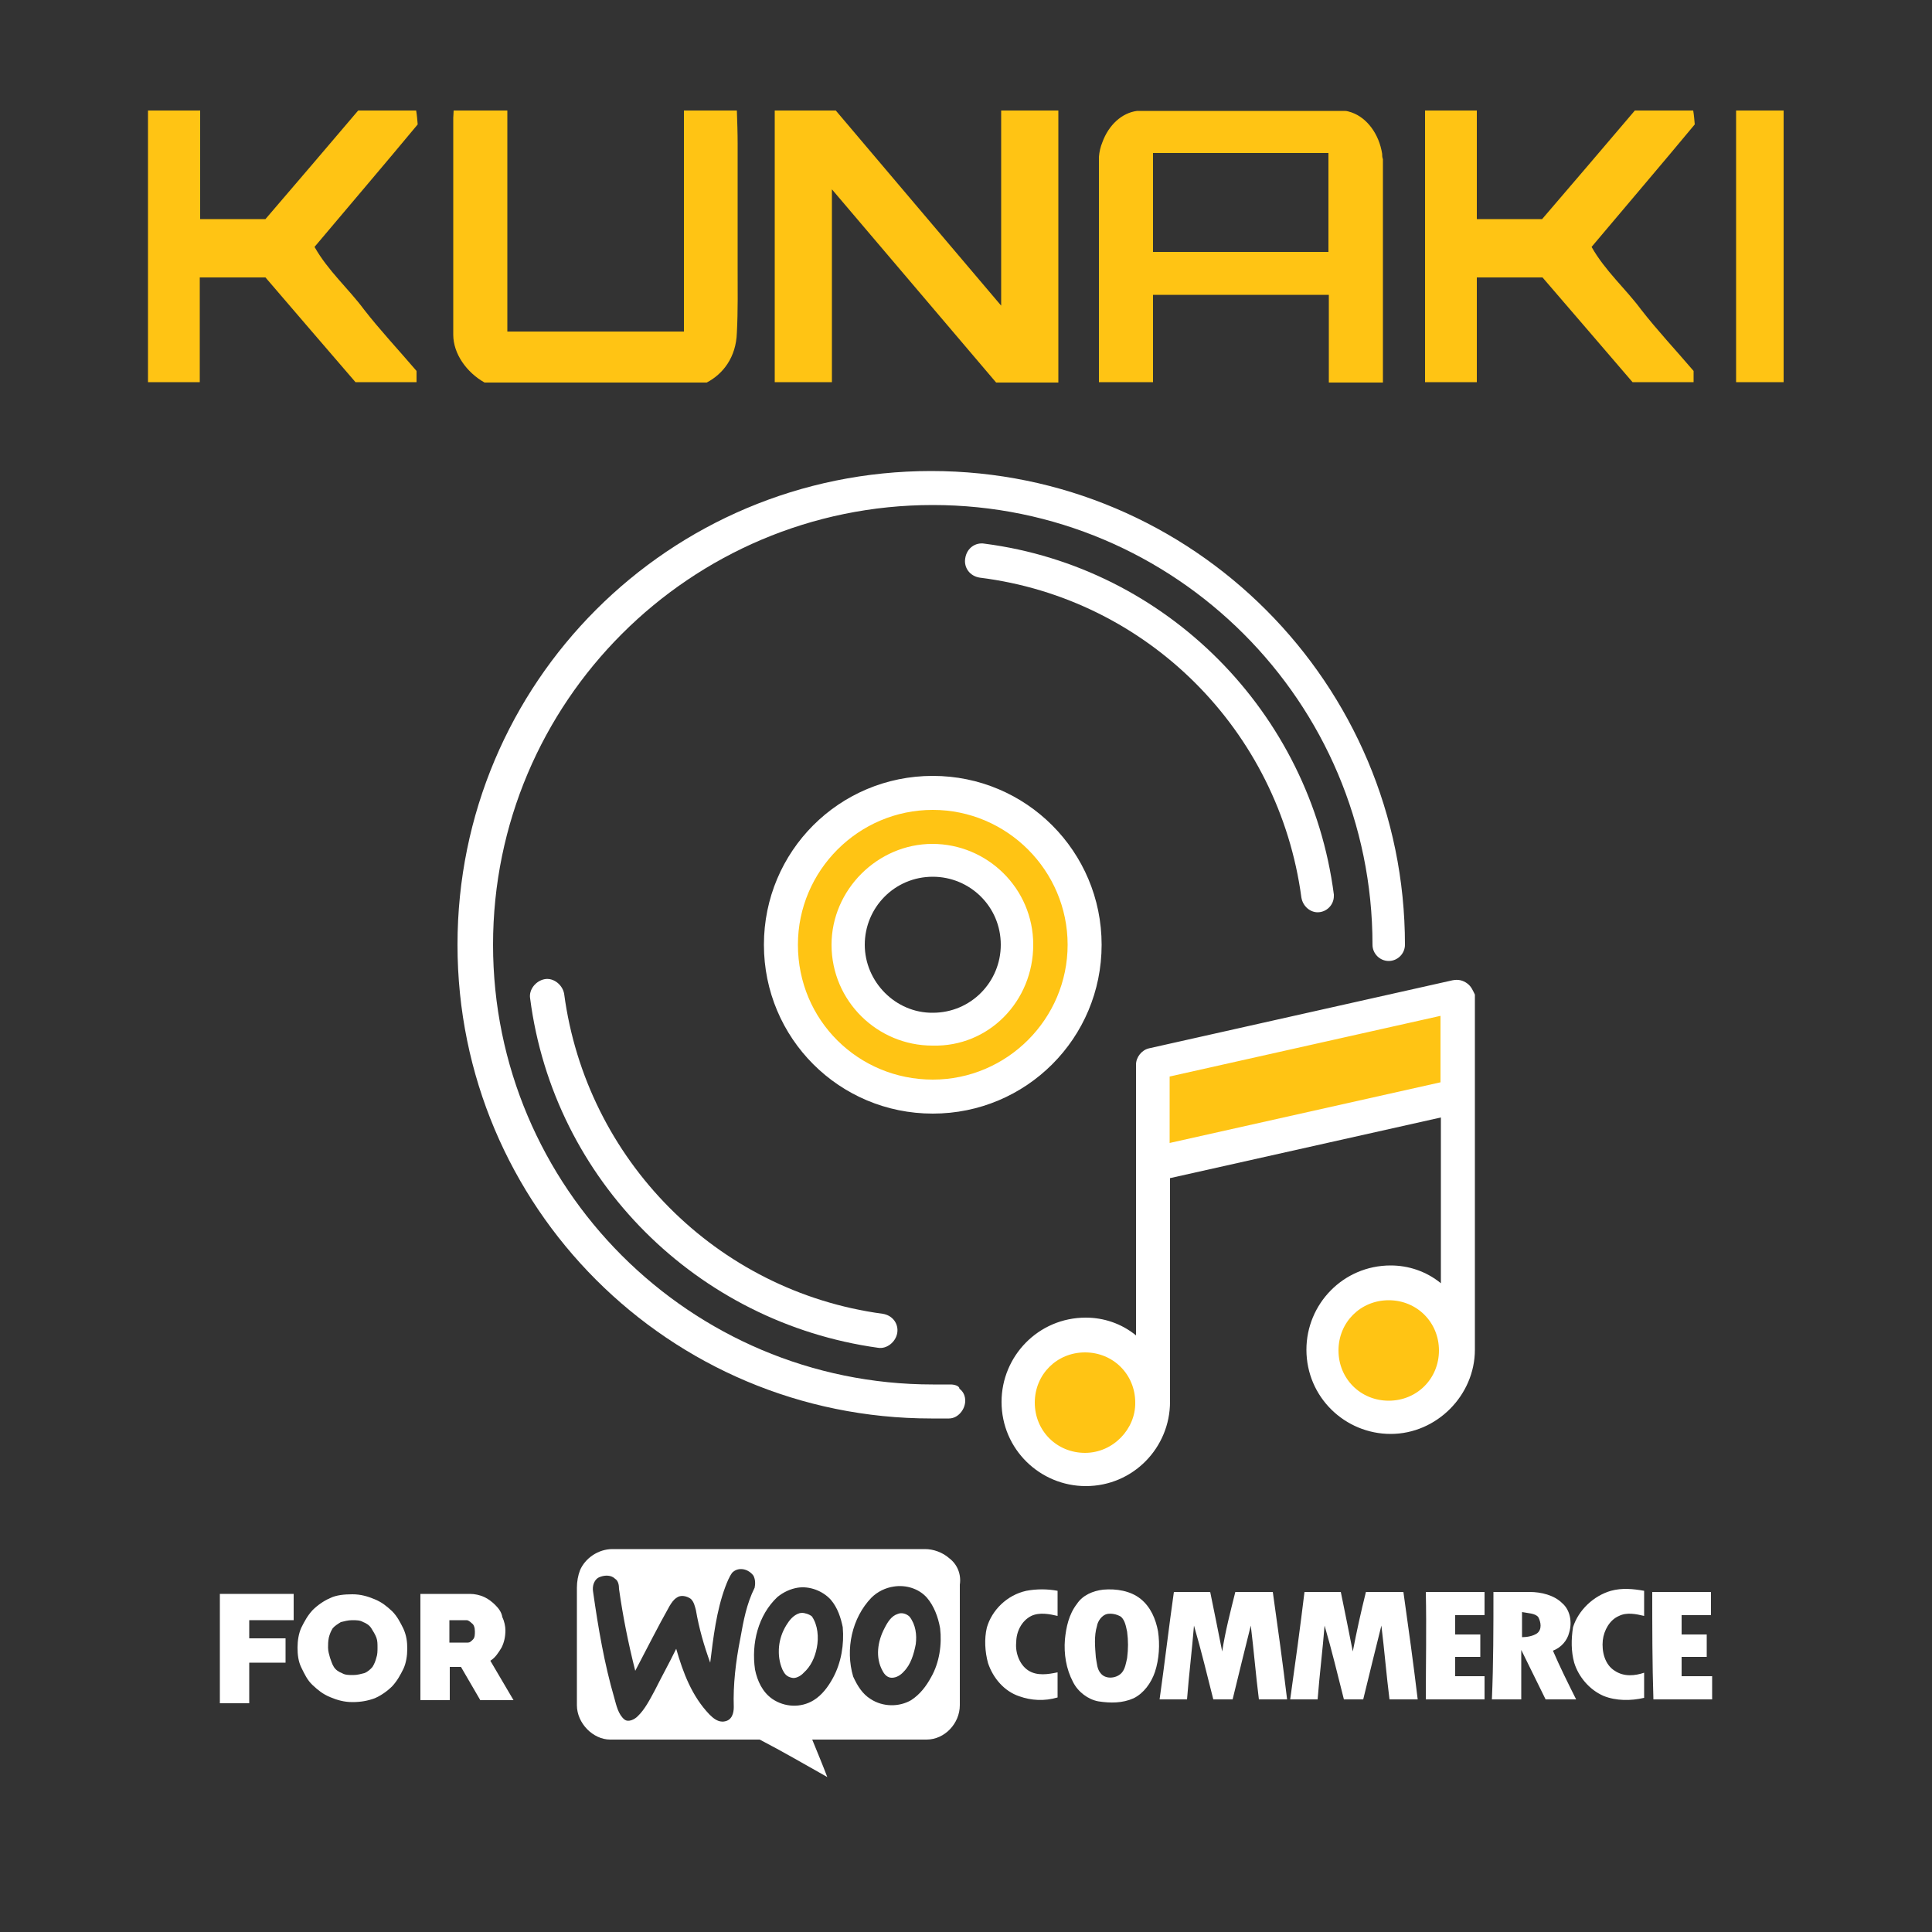 <?xml version="1.0" encoding="utf-8"?>
<!-- Generator: Adobe Illustrator 24.0.2, SVG Export Plug-In . SVG Version: 6.00 Build 0)  -->
<svg version="1.1" id="kunaki-integration-for-woocommerce-icon"
	 xmlns="http://www.w3.org/2000/svg" xmlns:xlink="http://www.w3.org/1999/xlink" x="0px" y="0px" viewBox="0 0 500 500"
	 style="enable-background:new 0 0 500 500;" xml:space="preserve">
<style type="text/css">
	.st0{fill:#333333;}
	.st1{fill:#FFFFFF;}
	.st2{display:none;}
	.st3{display:inline;}
	.st4{fill:#FFC414;}
</style>
<rect class="st0" width="500" height="500"/>
<g id="FOR_WOOCOMMERCE">
	<path class="st1" d="M209.8,418.5c-0.5-0.8-1.8-1.3-2.9-1c-1.6,0.5-2.6,1.8-3.4,3.1c-2.1,3.4-2.6,7.6-1,11.3c0.5,1,1,1.8,2.4,2.1
		c1,0.3,2.4-0.5,3.1-1.3c1.8-1.6,2.9-3.9,3.4-6.5C211.6,423.8,211.4,420.9,209.8,418.5z M209.8,418.5c-0.5-0.8-1.8-1.3-2.9-1
		c-1.6,0.5-2.6,1.8-3.4,3.1c-2.1,3.4-2.6,7.6-1,11.3c0.5,1,1,1.8,2.4,2.1c1,0.3,2.4-0.5,3.1-1.3c1.8-1.6,2.9-3.9,3.4-6.5
		C211.6,423.8,211.4,420.9,209.8,418.5z M245.7,403.3c-1.8-1.6-4.2-2.4-6.3-2.4h-80.9c-3.7,0-7.1,2.4-8.4,5.5
		c-0.5,1.3-0.8,2.9-0.8,4.5c0,10.2,0,20.2,0,30.4c0,4.7,4.2,8.9,8.6,8.9c13.1,0,25.9,0,38.7,0c6,3.1,11.8,6.5,17.5,9.7
		c-1.3-3.4-2.6-6.5-3.9-9.7c9.9,0,19.6,0,29.6,0c4.7,0,8.6-4.2,8.6-8.9v-31.2C248.8,407.5,247.8,404.9,245.7,403.3z M189.9,441.8
		c0,1.6-0.5,3.4-2.4,3.7c-1.6,0.3-2.9-0.8-3.9-1.8c-4.5-4.7-6.8-10.7-8.6-17c-1.8,3.7-3.7,7.1-5.5,10.7c-1.3,2.4-2.6,5-4.5,6.8
		c-0.8,0.8-2.4,1.6-3.4,0.8c-1.6-1.3-2.1-3.7-2.6-5.5c-2.6-8.9-4.2-18.3-5.5-27.5c-0.3-1.6,0.3-3.4,1.8-3.9c1.3-0.5,2.9-0.5,3.9,0.5
		c0.8,0.5,1,1.6,1,2.6c1,7.1,2.4,14.1,4.2,21.2c2.9-5.5,5.8-11.3,8.9-16.8c0.5-0.8,1-1.6,1.8-2.1c1-0.8,2.6-0.5,3.7,0.3
		c0.8,0.8,1,1.8,1.3,2.9c0.8,4.7,2.1,9.2,3.7,13.6c0.8-6.5,1.6-13.4,3.9-19.6c0.5-1.3,1-2.6,1.8-3.7c1.6-1.6,4.2-1,5.5,0.8
		c0.5,1,0.5,2.1,0.3,3.1c-2.1,4.2-2.9,8.6-3.7,13.1C190.4,430,189.7,436.1,189.9,441.8z M215.6,434.2c-1.3,2.4-2.9,4.5-5,5.8
		c-3.4,2.1-7.6,1.8-10.7-0.3c-2.6-1.8-3.9-4.7-4.5-7.6c-1-6.8,0.8-14.1,5.8-18.8c1.6-1.3,3.4-2.1,5.2-2.4c3.1-0.5,6.5,0.8,8.6,3.1
		c1.8,2.1,2.6,4.7,3.1,7.1C218.5,425.6,217.7,430.3,215.6,434.2z M241,434c-1.3,2.4-2.9,4.5-5.2,6c-3.1,1.8-7.3,1.8-10.5-0.3
		c-2.1-1.3-3.4-3.4-4.5-5.8c-2.1-7.1-0.3-15.2,4.7-20.4c1.6-1.6,3.7-2.6,5.8-2.9c3.1-0.5,6.5,0.5,8.6,2.9c1.8,2.1,2.9,5,3.4,7.9
		C243.8,425.6,243.1,430.3,241,434z M232.3,417.7c-1.6,0.5-2.6,2.1-3.4,3.7c-1.8,3.4-2.4,7.6-0.5,11c0.5,1,1.3,1.8,2.4,1.8
		c1.3,0,2.4-0.8,3.1-1.6c1.8-1.8,2.6-4.5,3.1-7.1c0.3-2.4,0-5-1.6-7.1C234.7,417.7,233.4,417.2,232.3,417.7z M206.9,417.7
		c-1.6,0.5-2.6,1.8-3.4,3.1c-2.1,3.4-2.6,7.6-1,11.3c0.5,1,1,1.8,2.4,2.1c1,0.3,2.4-0.5,3.1-1.3c1.8-1.6,2.9-3.9,3.4-6.5
		c0.5-2.6,0.3-5.8-1.3-8.1C209.3,417.7,208,417.2,206.9,417.7z"/>
	<path class="st1" d="M265.6,411.7c2.6-0.5,5.5-0.5,8.1,0c0,2.1,0,4.5,0,6.5c-2.1-0.5-4.7-1-6.8,0c-2.6,1.3-3.9,4.2-3.9,6.8
		c-0.3,2.6,0.8,5.8,3.1,7.3s5.2,1,7.6,0.5c0,2.1,0,4.5,0,6.5c-3.4,1-6.8,0.8-9.9-0.3c-3.9-1.3-6.8-4.7-8.1-8.6
		c-0.8-2.9-1-6.3-0.3-9.2C256.7,416.7,260.6,412.8,265.6,411.7 M285.5,411.4c3.4-0.3,7.1,0.3,9.7,2.4c2.6,2.1,3.9,5.2,4.5,8.4
		c0.5,3.4,0.3,7.1-0.8,10.5c-1,2.9-2.9,5.5-5.5,6.8c-2.9,1.3-6,1.3-9.2,0.8c-2.6-0.5-5.2-2.4-6.5-5c-1.8-3.4-2.4-7.3-2.1-11
		c0.3-3.1,1-6.5,3.1-9.2C280.2,412.8,282.9,411.7,285.5,411.4 M286.5,417.7c-1.3,0.3-2.4,1.8-2.6,3.1c-0.8,2.6-0.5,5.5-0.3,8.1
		c0.3,1.6,0.3,3.1,1.3,4.2c1.3,1.6,4.2,1.3,5.5-0.3c0.8-1,1-2.4,1.3-3.7c0.3-2.4,0.3-4.5,0-6.8c-0.3-1.3-0.5-2.9-1.6-3.9
		C288.9,417.7,287.6,417.5,286.5,417.7 M416.9,411.7c2.9-0.8,5.8-0.5,8.6,0c0,2.1,0,4.5,0,6.5c-2.1-0.5-4.5-1-6.5,0
		c-2.4,1-3.9,3.7-4.2,6.3c-0.3,2.9,0.5,6.3,3.1,7.9c2.4,1.6,5.2,1.3,7.6,0.5c0,2.1,0,4.5,0,6.5c-3.4,0.8-7.3,0.8-10.5-0.5
		c-3.7-1.6-6.5-5-7.6-8.6c-0.8-2.9-0.8-6-0.3-9.2C408.5,416.7,412.4,413,416.9,411.7 M303.8,412c3.1,0,6.3,0,9.4,0
		c1,5,2.1,10.2,3.1,15.4c0.8-5.2,2.1-10.2,3.4-15.4c3.1,0,6.5,0,9.7,0c1.3,9.2,2.6,18.6,3.7,27.8c-2.4,0-5,0-7.3,0
		c-0.8-6.3-1.3-12.6-2.1-19.1c-1.6,6.3-3.1,12.6-4.7,19.1c-1.6,0-3.4,0-5,0c-1.6-6.3-3.1-12.6-5-19.1c-0.5,6.3-1.3,12.6-1.8,19.1
		c-2.4,0-4.7,0-7.1,0C301.4,430.6,302.5,421.1,303.8,412 M337.6,412c3.1,0,6.3,0,9.4,0c1,5,2.1,10.2,3.1,15.4
		c1-5.2,2.1-10.2,3.4-15.4h9.7c1.3,9.2,2.6,18.6,3.7,27.8c-2.4,0-5,0-7.3,0c-0.8-6.3-1.3-12.6-2.1-19.1c-1.6,6.3-3.1,12.6-4.7,19.1
		c-1.6,0-3.4,0-5,0c-1.6-6.3-3.1-12.6-5-19.1c-0.5,6.3-1.3,12.6-1.8,19.1c-2.4,0-4.7,0-7.1,0C335.2,430.6,336.5,421.1,337.6,412
		 M369,412c5,0,10.2,0,15.2,0c0,1.8,0,3.9,0,6c-2.6,0-5,0-7.6,0c0,1.8,0,3.4,0,5c2.1,0,4.5,0,6.5,0c0,1.8,0,3.9,0,5.8
		c-2.1,0-4.5,0-6.5,0c0,1.6,0,3.4,0,5c2.6,0,5.2,0,7.6,0c0,1.8,0,3.9,0,6c-5,0-10.2,0-15.2,0C369,430.6,369.2,421.4,369,412
		 M386.5,412c3.1,0,6.3,0,9.4,0c2.9,0,6.3,0.8,8.4,2.9c2.1,1.8,2.6,5,1.8,7.6c-0.5,2.1-2.1,3.9-4.2,4.7c1.8,4.2,3.9,8.4,6,12.6
		c-2.6,0-5.2,0-7.9,0c-2.1-4.2-4.2-8.6-6.3-12.8c0,4.2,0,8.6,0,12.8c-2.6,0-5,0-7.6,0C386.5,430.6,386.5,421.1,386.5,412
		 M393.9,417.2c0,2.1,0,4.5,0,6.5c1.3,0,2.9-0.3,3.9-1c1.3-1,1-2.9,0.3-4.2C397.3,417.5,395.4,417.5,393.9,417.2 M427.6,412
		c5,0,9.9,0,15.2,0c0,1.8,0,3.9,0,6c-2.6,0-5.2,0-7.6,0c0,1.8,0,3.4,0,5c2.1,0,4.5,0,6.5,0c0,1.8,0,3.9,0,5.8h-6.5c0,1.8,0,3.4,0,5
		c2.6,0,5.2,0,7.9,0c0,1.8,0,3.9,0,6c-5,0-10.2,0-15.2,0C427.6,430.6,427.6,421.1,427.6,412"/>
	<path class="st1" d="M56.9,440.5v-28H76v6.8H64.5v4.7h9.4v6.3h-9.4v10.5h-7.6V440.5z"/>
	<path class="st1" d="M91.2,440.5c-2.1,0-3.9-0.5-5.8-1.3s-3.1-1.8-4.5-3.1s-2.1-2.9-2.9-4.5s-1-3.4-1-5.2c0-1.8,0.3-3.7,1-5.2
		c0.8-1.6,1.6-3.1,2.9-4.5c1.3-1.3,2.9-2.4,4.5-3.1c1.6-0.8,3.7-1,5.8-1s3.9,0.5,5.8,1.3s3.1,1.8,4.5,3.1c1.3,1.3,2.1,2.9,2.9,4.5
		c0.8,1.8,1,3.4,1,5.2c0,1.8-0.3,3.7-1,5.2c-0.8,1.6-1.6,3.1-2.9,4.5c-1.3,1.3-2.9,2.4-4.5,3.1C95.1,440.2,93.3,440.5,91.2,440.5z
		 M84.9,426.4c0,1,0.3,1.8,0.5,2.6c0.3,0.8,0.5,1.6,1,2.4c0.5,0.8,1.3,1.3,2.1,1.6c0.8,0.5,1.8,0.5,2.9,0.5s2.1-0.3,2.9-0.5
		c0.8-0.3,1.6-1,2.1-1.6c0.5-0.8,0.8-1.6,1-2.4c0.3-0.8,0.3-1.8,0.3-2.6c0-1,0-1.8-0.3-2.6c-0.3-0.8-0.8-1.6-1.3-2.4
		c-0.5-0.8-1.3-1.3-2.1-1.6c-0.8-0.5-1.8-0.5-2.9-0.5c-1,0-2.1,0.3-2.9,0.5c-0.8,0.5-1.6,1-2.1,1.6c-0.5,0.8-0.8,1.6-1,2.4
		C84.9,424.8,84.9,425.6,84.9,426.4z"/>
	<path class="st1" d="M108.8,440.5v-28h12.8c1.3,0,2.6,0.3,3.7,0.8s2.1,1.3,2.9,2.1s1.6,1.8,1.8,3.1c0.5,1,0.8,2.4,0.8,3.4
		c0,1.6-0.3,3.1-1,4.5c-0.8,1.3-1.6,2.6-2.9,3.4l6,10.2h-8.6l-5-8.6h-2.9v8.6h-7.6V440.5z M116.4,425.1h4.7c0.5,0,0.8-0.3,1.3-0.8
		c0.5-0.5,0.5-1.3,0.5-2.1c0-1-0.3-1.8-0.8-2.1c-0.5-0.5-1-0.8-1.3-0.8h-4.5V425.1z"/>
</g>
<g id="BY_GREYFOREST_MEDIA" class="st2">
	<g class="st3">
		<g>
			<g>
				<path class="st1" d="M146.3,471.8c-1.2,1-2.6,1.5-4.3,1.5c-1.2,0-2.2-0.2-3.3-0.5c-1-0.3-1.9-1-2.7-1.7
					c-0.7-0.7-1.4-1.7-1.9-2.7c-0.5-1-0.7-2.4-0.7-3.8c0-1.2,0.2-2.4,0.7-3.4c0.5-1,1-1.9,1.9-2.7c0.9-0.7,1.7-1.4,2.7-1.9
					c1-0.5,2.2-0.7,3.4-0.7c0.9,0,1.5,0,2.2,0.2s1.4,0.3,2.1,0.7c0.7,0.3,1.2,0.7,1.7,1.2c0.5,0.5,0.9,1,1.2,1.5l-3.6,2.7
					c-0.3-0.7-0.9-1.2-1.5-1.7c-0.7-0.3-1.4-0.7-2.2-0.7c-0.5,0-1,0.2-1.5,0.3c-0.5,0.2-0.9,0.5-1.2,1c-0.3,0.3-0.7,0.9-0.9,1.4
					c-0.2,0.5-0.3,1.2-0.3,1.9s0.2,1.4,0.3,1.9c0.2,0.5,0.5,1,0.9,1.4s0.7,0.7,1.2,0.9c0.5,0.2,1,0.3,1.5,0.3c1.4,0,2.6-0.5,3.6-1.7
					h-2.9v-3.4h7v9.2h-3.4V471.8z"/>
				<path class="st1" d="M152.7,473.1v-17.3h7.9c0.9,0,1.5,0.2,2.4,0.5c0.7,0.3,1.4,0.9,1.9,1.4c0.5,0.5,0.9,1.2,1.2,1.9
					s0.5,1.4,0.5,2.2c0,1-0.2,1.9-0.7,2.7c-0.5,0.9-1,1.5-1.9,2.1l3.6,6.3h-5.3l-3.1-5.3h-1.7v5.3L152.7,473.1L152.7,473.1z
					 M157.3,463.7h2.9c0.3,0,0.5-0.2,0.9-0.5c0.3-0.3,0.3-0.9,0.3-1.4c0-0.7-0.2-1-0.5-1.4s-0.5-0.5-0.9-0.5h-2.9L157.3,463.7
					L157.3,463.7z"/>
				<path class="st1" d="M181.3,469v4.1h-12.3v-17.3h12.2v4.1h-7.4v2.4h6.3v3.8h-6.3v2.7L181.3,469L181.3,469z"/>
				<path class="st1" d="M187.1,456l3.1,7.5l3.1-7.5h5.1l-6,11.5v5.6h-4.8v-5.8l-5.8-11.5h5.3V456z"/>
				<path class="st1" d="M199.7,473.1v-17.3h11.8v4.1h-7v2.9h5.8v3.8h-5.8v6.3h-4.8V473.1z"/>
				<path class="st1" d="M221,473.3c-1.4,0-2.6-0.2-3.6-0.7c-1-0.5-2.1-1.2-2.7-2.1c-0.7-0.9-1.4-1.7-1.7-2.7s-0.7-2.1-0.7-3.3
					s0.2-2.2,0.7-3.3c0.5-1,1-2.1,1.9-2.7c0.9-0.9,1.7-1.4,2.7-1.9c1-0.5,2.2-0.7,3.6-0.7s2.6,0.2,3.6,0.7s2.1,1.2,2.7,2.1
					c0.7,0.9,1.4,1.7,1.7,2.7c0.3,1,0.7,2.1,0.7,3.3s-0.2,2.2-0.7,3.3c-0.5,1-1,1.9-1.9,2.7c-0.9,0.9-1.7,1.4-2.7,1.9
					C223.4,473.1,222.2,473.3,221,473.3z M217,464.6c0,0.5,0,1.2,0.2,1.7c0.2,0.5,0.3,1,0.7,1.4c0.3,0.3,0.7,0.7,1.2,1
					c0.5,0.3,1,0.3,1.7,0.3s1.2-0.2,1.7-0.3c0.5-0.2,0.9-0.7,1.2-1c0.3-0.5,0.5-0.9,0.7-1.5s0.2-1,0.2-1.7c0-0.5,0-1.2-0.2-1.7
					c-0.2-0.5-0.3-1-0.7-1.4c-0.3-0.3-0.7-0.7-1.2-1c-0.5-0.2-1-0.3-1.7-0.3s-1.2,0.2-1.7,0.3c-0.5,0.3-0.9,0.7-1.2,1
					c-0.3,0.5-0.5,0.9-0.7,1.5C217,463.6,217,464.1,217,464.6z"/>
				<path class="st1" d="M231.7,473.1v-17.3h7.9c0.9,0,1.5,0.2,2.4,0.5c0.7,0.3,1.4,0.9,1.9,1.4c0.5,0.5,0.9,1.2,1.2,1.9
					s0.5,1.4,0.5,2.2c0,1-0.2,1.9-0.7,2.7c-0.5,0.9-1,1.5-1.9,2.1l3.6,6.3h-5.3l-3.1-5.3h-1.7v5.3L231.7,473.1L231.7,473.1z
					 M236.4,463.7h2.9c0.3,0,0.5-0.2,0.9-0.5c0.3-0.3,0.3-0.9,0.3-1.4c0-0.7-0.2-1-0.5-1.4s-0.5-0.5-0.9-0.5h-2.9L236.4,463.7
					L236.4,463.7z"/>
				<path class="st1" d="M260.3,469v4.1H248v-17.3h12.2v4.1h-7.4v2.4h6.3v3.8h-6.3v2.7L260.3,469L260.3,469z"/>
				<path class="st1" d="M273,461.7c-0.5-0.3-1-0.5-1.5-0.9c-0.5-0.2-0.9-0.3-1.5-0.5c-0.5-0.2-1-0.2-1.5-0.2c-0.3,0-0.7,0-1,0.2
					c-0.2,0.2-0.3,0.3-0.3,0.7c0,0.2,0,0.3,0.2,0.5c0.2,0.2,0.3,0.3,0.7,0.3c0.3,0.2,0.7,0.2,1,0.3c0.3,0.2,0.9,0.2,1.4,0.3
					c0.9,0.2,1.5,0.5,2.2,0.9c0.7,0.3,1.2,0.7,1.7,1c0.5,0.3,0.9,0.9,1,1.4c0.2,0.5,0.3,1.2,0.3,2.1c0,1-0.2,1.9-0.5,2.6
					s-0.9,1.2-1.5,1.7c-0.7,0.3-1.4,0.7-2.1,0.9c-0.9,0.2-1.5,0.3-2.4,0.3c-0.7,0-1.2,0-1.9-0.2c-0.7-0.2-1.4-0.2-2.1-0.3
					c-0.7-0.2-1.4-0.3-1.9-0.7c-0.7-0.2-1.2-0.5-1.7-0.9l2.1-4.1c0.5,0.3,1.2,0.7,1.7,1c0.5,0.2,1,0.5,1.7,0.7
					c0.7,0.2,1.4,0.3,2.1,0.3c0.5,0,0.9,0,1-0.2c0.2-0.2,0.3-0.3,0.3-0.5c0-0.2-0.2-0.5-0.3-0.7c-0.2-0.2-0.5-0.3-0.9-0.5
					c-0.3-0.2-0.7-0.3-1.2-0.3c-0.5-0.2-1-0.3-1.5-0.5c-0.7-0.3-1.4-0.5-1.9-0.9s-1-0.7-1.4-1c-0.3-0.3-0.7-0.9-0.9-1.4
					c-0.2-0.5-0.2-1-0.2-1.7c0-1,0.2-1.9,0.5-2.6c0.3-0.7,0.9-1.4,1.4-1.9c0.5-0.5,1.2-0.9,2.1-1s1.5-0.3,2.4-0.3
					c0.7,0,1.2,0,1.9,0.2c0.7,0.2,1.2,0.3,1.7,0.5c0.5,0.2,1,0.3,1.5,0.7c0.5,0.2,0.9,0.3,1.4,0.7L273,461.7z"/>
				<path class="st1" d="M291,460.1h-5v13.2h-4.8v-13.2h-4.8V456h14.7L291,460.1L291,460.1z"/>
				<path class="st1" d="M310.5,473.1v-9.1l-2.9,6.3H305l-2.9-6.3v9.1h-4.8v-17.3h5.1l3.8,8l3.8-8h5.1v17.3H310.5z"/>
				<path class="st1" d="M330.5,469v4.1h-12.3v-17.3h12.2v4.1H323v2.4h6.3v3.8H323v2.7L330.5,469L330.5,469z"/>
				<path class="st1" d="M332.7,473.1v-17.3h6.7c1.4,0,2.7,0.2,3.8,0.7c1,0.5,2.1,1,2.7,1.9c0.7,0.9,1.2,1.7,1.7,2.7
					c0.3,1,0.5,2.2,0.5,3.4c0,1.4-0.2,2.6-0.7,3.6c-0.3,1-1,1.9-1.7,2.7c-0.7,0.7-1.7,1.4-2.7,1.7c-1,0.3-2.2,0.7-3.6,0.7
					L332.7,473.1L332.7,473.1z M343.3,464.6c0-0.7-0.2-1.2-0.3-1.9c-0.2-0.7-0.5-1-0.7-1.4c-0.3-0.3-0.7-0.7-1.2-0.9s-1-0.3-1.7-0.3
					h-1.9v8.9h1.9c0.7,0,1.2-0.2,1.7-0.3s0.9-0.5,1.2-1c0.3-0.3,0.5-0.9,0.7-1.4S343.3,465.3,343.3,464.6z"/>
				<path class="st1" d="M350.2,473.1v-17.3h4.8v17.3H350.2z"/>
				<path class="st1" d="M362.3,456h4.3l6,17.3h-4.8l-1-3.4h-4.6l-1,3.4h-4.8L362.3,456z M365.9,466.6l-1.5-5.3l-1.5,5.3H365.9z"/>
			</g>
		</g>
	</g>
	<g class="st3">
		<g>
			<g>
				<path class="st1" d="M166.9,446.1c-0.7,0-1.2-0.2-1.7-0.5c-0.5-0.3-0.7-0.7-0.9-1.2l-0.3,1.5h-2.4l2.7-12.7h2.7l-1,5
					c0.3-0.5,0.9-0.9,1.4-1.2c0.5-0.3,1.2-0.5,1.7-0.5c0.5,0,0.9,0.2,1.2,0.3s0.7,0.5,0.9,0.9c0.2,0.3,0.5,0.7,0.5,1.2
					s0.2,0.9,0.2,1.4c0,0.9-0.2,1.5-0.5,2.2c-0.3,0.7-0.7,1.4-1.2,1.9c-0.5,0.5-1,0.9-1.7,1.2C168.2,445.9,167.6,446.1,166.9,446.1z
					 M166.7,443.7c0.3,0,0.7,0,0.9-0.2c0.3-0.2,0.5-0.3,0.9-0.7c0.3-0.3,0.3-0.5,0.5-0.9c0.2-0.3,0.2-0.7,0.2-1c0-0.5-0.2-1-0.3-1.4
					c-0.2-0.3-0.5-0.5-1-0.5c-0.3,0-0.9,0.2-1.2,0.5c-0.3,0.3-0.7,0.7-1,1.2l-0.3,1.9c0.2,0.3,0.3,0.7,0.5,0.9
					C165.8,443.7,166.2,443.7,166.7,443.7z"/>
				<path class="st1" d="M171.3,447.8c0.3,0,0.7,0,0.9,0c0.2,0,0.5-0.2,0.7-0.2c0.2,0,0.3-0.2,0.5-0.3c0.2-0.2,0.3-0.3,0.5-0.5
					l0.5-0.7l-1.4-9.2h2.9l0.5,6.7l0.5-1c0.5-1,1-1.9,1.4-2.7s0.7-1.9,0.9-2.9h2.7c-0.2,0.5-0.3,1-0.5,1.5c-0.2,0.5-0.3,1-0.7,1.5
					c-0.3,0.5-0.5,1.2-1,1.9c-0.3,0.7-0.9,1.5-1.4,2.4l-1.4,2.2c-0.3,0.7-0.9,1.2-1.2,1.7s-0.9,0.9-1.2,1s-0.9,0.5-1.4,0.7
					c-0.5,0.2-1,0.2-1.5,0.2L171.3,447.8z"/>
			</g>
		</g>
	</g>
</g>
<path class="st4" d="M259.1,28.6v50.5c-14.3-16.9-28.7-33.8-42.8-50.5h-15.8v70.3h14.8V49c14.2,16.7,28.3,33.3,42.5,50h16.1V28.6
	C273.9,28.6,259.1,28.6,259.1,28.6z M357.7,39.8c-0.8-5.1-3.9-9.3-7.9-10.7c-0.6-0.2-1.2-0.4-1.8-0.4h-53.7c-4,0.5-7.4,3.7-9,8.1
	c-0.5,1.2-0.8,2.5-0.9,3.8c0,0,0,0.1,0,0.1v12.2c0,2.6,0,5.2,0,7.8v38.2h14V76.3h0.3l0,0h44.9l0,0h0.3v22.7h14V41.2
	C357.7,40.7,357.7,40.2,357.7,39.8z M343.8,65.2h-45.4V39.6h45.4L343.8,65.2L343.8,65.2z M411.9,63.9c9-10.7,17.9-21.1,26.7-31.7
	c-0.1-1.2-0.2-2.4-0.4-3.6h-15.1c-7.9,9.3-16.1,18.9-24,28.1c-3.4,0-6.6,0-9.7,0h-7.2V28.6h-13.4v70.3h13.4l0-27.1h17
	c7.8,9.1,15.7,18.2,23.3,27.1h15.8v-2.9c-4.7-5.5-9.4-10.5-13.6-15.9C420.7,74.7,415.4,70.1,411.9,63.9z M81.4,63.9
	c9-10.7,17.9-21.1,26.7-31.7c-0.1-1.2-0.2-2.4-0.4-3.6H92.7c-7.9,9.3-16.1,18.9-24,28.1c-3.4,0-6.6,0-9.7,0h-7.2V28.6H38.3v70.3
	h13.4l0-27.1h17C76.6,81,84.4,90.1,92,98.9h15.8v-2.9c-4.7-5.5-9.4-10.5-13.6-15.9C90.2,74.7,84.9,70.1,81.4,63.9z M449.3,28.6v70.3
	h12.3V28.6C461.7,28.6,449.3,28.6,449.3,28.6z M190.9,68.9c0-10.6,0-21.1,0-31.7c0-2.8-0.1-5.6-0.2-8.6H177v57.2h-1.3c0,0,0,0,0,0
	h-43.1c0,0,0,0,0,0h-1.3V28.6h-13.9c0,0.8-0.1,1.3-0.1,1.9c0,18.7,0,37.4,0,56.1c0,5,3.5,9.8,8.1,12.4h57.5
	c4.2-2.2,7.6-6.5,7.8-12.9C191,80.4,190.9,74.6,190.9,68.9z"/>
<g id="ICON-compactdisc">
	<path class="st4" d="M298.1,362.5c0,9.6-7.7,17.6-17.6,17.6c-9.6,0-17.6-7.7-17.6-17.6s7.7-17.6,17.6-17.6
		C290.4,345.3,298.1,353,298.1,362.5z M377,349.5c0,9.6-7.7,17.6-17.6,17.6c-9.6,0-17.6-7.7-17.6-17.6s7.7-17.6,17.6-17.6
		C369,331.9,377,339.9,377,349.5z M298.1,301.6l78.5-17.6V258l-78.5,17.6V301.6z M241.4,205.5c-21.8,0-39.5,17.6-39.5,39.5
		s17.6,39.5,39.5,39.5s39.5-17.6,39.5-39.5S263.2,205.5,241.4,205.5z M241.4,266.4c-12.3,0-21.8-10-21.8-21.8
		c0-12.3,10-21.8,21.8-21.8s21.8,10,21.8,21.8C263.2,256.8,253.6,266.4,241.4,266.4z"/>
	<g>
		<path class="st1" d="M246,358.3c-1.5,0-3.1,0-4.6,0c-62.8,0-113.8-51-113.8-113.8s51-113.8,113.8-113.8
			c62.8,0,113.8,51,113.8,113.8c0,2.3,1.9,4.2,4.2,4.2c2.3,0,4.2-1.9,4.2-4.2c0-67.4-54.8-122.6-122.6-122.6
			s-122.6,54.8-122.6,122.6S173.2,367.1,241,367.1c1.5,0,3.1,0,4.6,0c2.3,0,4.2-2.3,4.2-4.6l0,0c0-1.1-0.4-2.3-1.5-3.1
			C248.3,358.7,247.1,358.3,246,358.3L246,358.3z"/>
		<path class="st1" d="M146,257.2c-0.4-2.3-2.7-4.2-5-3.8c-2.3,0.4-4.2,2.7-3.8,5c6.1,47.1,43.3,83.9,90,90.4c2.3,0.4,4.6-1.5,5-3.8
			c0.4-2.3-1.1-4.6-3.8-5C185.4,334.2,151.7,300.1,146,257.2L146,257.2z M336.8,232.3c0.4,2.3,2.3,3.8,4.2,3.8
			c2.3,0,4.2-1.9,4.2-4.2v-0.4c-6.1-47.1-43.3-84.7-90.4-90.8c-2.3-0.4-4.6,1.1-5,3.8c-0.4,2.3,1.1,4.6,3.8,5l0,0
			C296.9,154.9,331,189,336.8,232.3L336.8,232.3z M285.1,244.5c0-24.1-19.5-43.7-43.7-43.7s-43.7,19.5-43.7,43.7
			s19.5,43.7,43.7,43.7S285.1,268.7,285.1,244.5z M206.5,244.5c0-19.2,15.7-34.9,34.9-34.9s34.9,15.7,34.9,34.9
			s-15.7,34.9-34.9,34.9S206.5,264.1,206.5,244.5z"/>
		<path class="st1" d="M267.4,244.5c0-14.6-11.9-26.1-26.1-26.1c-14.2,0-26.1,11.9-26.1,26.1c0,14.6,11.9,26.1,26.1,26.1
			C255.9,271,267.4,259.1,267.4,244.5z M223.8,244.5c0-9.6,7.7-17.6,17.6-17.6c9.6,0,17.6,7.7,17.6,17.6c0,9.6-7.7,17.6-17.6,17.6
			C231.8,262.2,223.8,254.1,223.8,244.5z M379.7,254.5c-1.1-0.8-2.3-1.1-3.8-0.8l-78.5,17.6c-1.9,0.4-3.4,2.3-3.4,4.2v70.1
			c-3.8-3.1-8.4-4.6-13-4.6c-12.3,0-21.8,10-21.8,21.8c0,12.3,10,21.8,21.8,21.8c12.3,0,21.8-10,21.8-21.8v-57.9l70.1-15.7v42.9
			c-3.8-3.1-8.4-4.6-13-4.6c-12.3,0-21.8,10-21.8,21.8c0,12.3,10,21.8,21.8,21.8c11.9,0,21.8-10,21.8-21.8v-91.9
			C381.2,256.4,380.8,255.3,379.7,254.5z M280.8,376c-7.3,0-13-5.7-13-13c0-7.3,5.7-13,13-13c7.3,0,13,5.7,13,13
			C293.9,369.8,288.1,376,280.8,376z M302.7,278.6l70.1-15.7v17.2l-70.1,15.7V278.6z M359.4,362.5c-7.3,0-13-5.7-13-13s5.7-13,13-13
			s13,5.7,13,13S366.7,362.5,359.4,362.5z"/>
	</g>
</g>
</svg>
